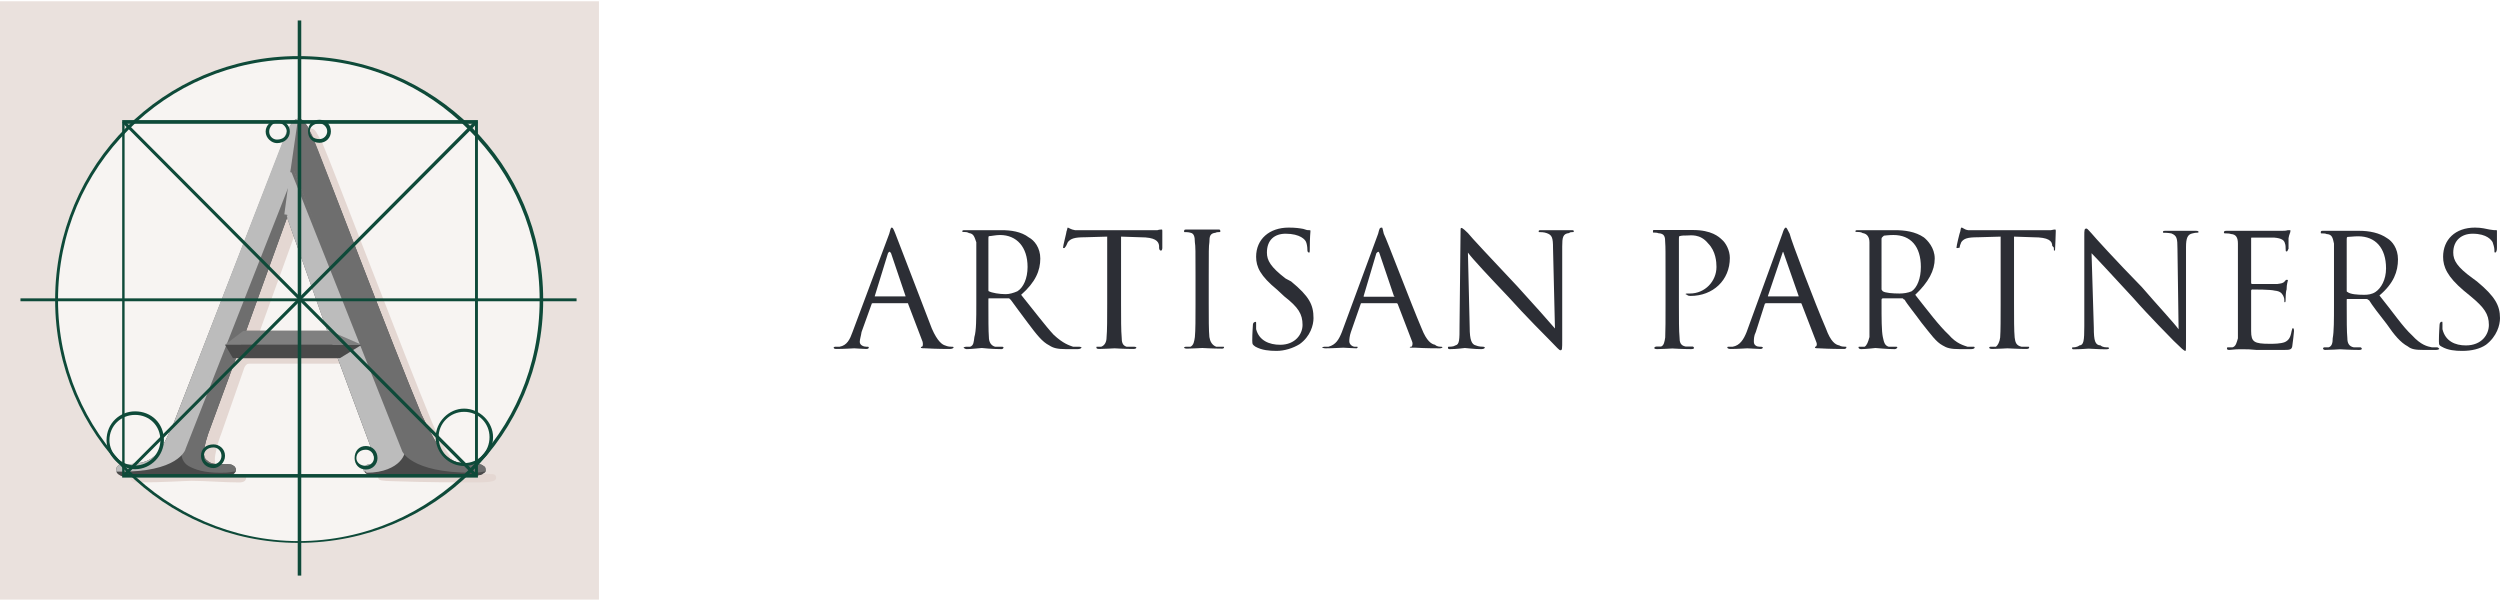 <svg version="1.2" xmlns="http://www.w3.org/2000/svg" viewBox="0 0 1551 372" width="1551" height="372"><style>.a{fill:#eae1dd}.b{fill:#f7f4f2}.c{fill:#e4d7d2}.d{fill:#4a4a4a}.e{fill:#6e6e6e}.f{fill:#bcbcbc}.g{fill:#808080}.h{fill:#0e4a39}.i{fill:#2c2e35}</style><path class="a" d="m0 0.8v371.2h371.6v-371.2zm185.1 335.2c-83 0-150.6-67.1-150.6-149.9 0-83 67.6-149.8 150.6-149.8 83.2 0 150.5 66.8 150.5 149.8 0 82.8-67.3 149.9-150.5 149.9z"/><path fill-rule="evenodd" class="b" d="m185 336c-83.2 0-150.5-67-150.5-149.9 0-82.8 67.3-149.8 150.5-149.8 83.3 0 150.6 67 150.6 149.8 0 82.9-67.3 149.9-150.6 149.9z"/><path class="c" d="m155.1 225.6c-2 0-2.4 0.6-3.4 2.2l-14.3 40.9c-2.6 6.6-4.1 13.4-4.1 16.3 0 5.4 2.2 9.1 10.9 9.1h4.4c3.1 0 4.1 0.7 4.1 2.2 0 2.2-1.8 3-4.4 3-9.1 0-21.4-1-29.3-1-3.4 0-18.1 1-33 1-3.4 0-4.9-0.8-4.9-3 0-1.5 0.7-2.2 2.9-2.2 2.4 0 6.4-0.4 8.7-0.4 12.8-1.9 18.1-11.3 24.1-25l68.3-177.7c3.7-7.4 4.8-11.2 8.2-11.2 2.3 0 3.3 3 6.7 9 6.8 15.7 50.4 130.7 68.1 173.4 10.8 25.2 18.3 29.2 24.3 31.1 4.1 0.4 8.7 0.8 11.6 0.8 1.9 0 3.8 0 3.8 2.2 0 2.2-2.2 3-13.1 3-9.5 0-29.7 0-51.8-0.8-5-0.2-8.3-0.2-8.3-2.2 0-1.5 1.1-2.2 3.7-2.6 2.2-0.4 4.2-2.6 2.6-6.3l-22.1-59.6c-0.3-1.6-1.1-2.2-2.6-2.2zm56.3-13.9c0.8 0 0.8-0.8 0.8-1.9l-24.8-69.6c0-1.2-0.4-2.3-0.8-2.3-1.5 0-1.8 1.1-1.8 2.3l-25.2 69.6c-0.7 1.1 0 1.9 0.7 1.9z"/><path class="d" d="m146.8 221c-0.8 0-2 0.8-2.3 2.3l-14.2 40.1c-3.4 7.5-4.6 14.2-4.6 17.2 0 5.2 2.6 8.6 11.3 8.6h3.4c3.8 0 4.1 0.4 4.1 2.2 0 2.3-1.9 2.7-4.5 2.7-9.1 0-20.6-0.4-29.2-0.4-2.7 0-18.1 0.4-32 0.4-4.1 0-5.9-0.4-5.9-2.7 0-1.8 1.4-2.2 3.7-2.2 2.6 0 6.8 0 8.2-0.4 12.9-1.8 18.4-11.2 23.7-25.4l69.4-176.8c2.6-8.3 4.6-11.7 7.2-11.7 2.6 0 4.4 2.6 6.7 9.5 6.8 15.3 51.1 130.7 69.1 173.4 9.8 25 18 29.2 23.3 30.2 4.4 1.2 8.6 1.2 12.3 1.2 2.2 0 3 0.4 3 2.2 0 2.3-2.2 2.7-12 2.7-10.5 0-30.4 0-51.8-0.4-5.7 0-8.7 0-8.7-2.3 0-1.8 0.8-2.2 4.2-2.2 1.1-0.4 3.4-3.4 2.3-6.8l-22.2-59.5c-0.4-1.1-1.4-1.9-2.6-1.9zm56.3-14.6c1.1 0 1.5-0.4 1.1-1.5l-24.8-69.3c0-1.1-0.8-2.6-1-2.6-0.8 0-1.2 1.5-2 2.6l-25.2 69.3c0 1.1 0 1.5 1.2 1.5z"/><path class="d" d="m146.8 221v-1.5c-0.4 0-2 0.4-2.3 1.2-0.3 0.3-0.7 1.1-0.7 2.2l0.7 0.4-0.7-0.4-15.1 39.7 1.6 0.8-1.6-0.8c-2.6 7.5-4.4 14.3-4.4 18 0 3 0.4 5.2 2.6 7.4 1.8 1.6 5.6 2.4 10.1 2.4h3.4c1.8 0 2.2 0.7 3.4 0.7 0 0 0 0 0 0.3 0 1.2 0 1.2-1.2 1.2-0.4 0.7-0.8 0.7-2.6 0.7-8.7 0-20.3-0.7-29.2-0.7-2.7 0-18.1 0.7-32 0.7-1.9 0-3 0-3.7-0.7-0.4 0-0.4 0-0.4-1.2v-0.3c0 0 0.4-0.7 1.9-0.7 2.6 0 6.8 0 9-0.8 6-0.4 11.3-3 15.3-8.2 3-4.5 5.7-10.1 9.1-17.3l68.7-177.5h-0.8 0.8c1.4-3.8 3.4-6.8 4.2-8.3 1.4-1.5 1.8-1.5 2.2-1.5 1.4 0 1.8 0 2.2 0.7 1.5 1.9 2.2 4.2 3.8 6.9 6.7 15.7 50.2 130.7 68.3 173.8 5.6 12.7 10.1 19.8 14.6 24.2 3.4 4.6 7.6 6.4 10.2 6.8 4.4 1.2 8.6 1.2 12.3 1.2 0.8 0 1.2 0.7 2.2 0.7 0 0 0 0 0 0.3v0.4c0 0.8-1.4 0.8-3.2 1.5-2.4 0-4.6 0-8 0-10.5 0-30.5 0-51.8-0.7v1.1-1.1c-3.4 0-4.5 0-6.3-0.8h-1.6v-0.4l1.2-0.3c0 0 0.7-0.7 2.2-0.7 2.3-0.8 3.4-3 3.4-5.6 0-0.4 0-2-0.4-2.4h-0.7 0.7l-22.1-60.2c0-0.4-0.4-1.2-1.2-1.5-1-0.8-1.4-1.2-2.2-1.2h-61.9v2.7h62.7l0.4 1.1 1.4-0.4-1.4 0.4 22.1 59.5 0.3 2c0 1.8-0.7 2.6-2.3 3.2l1.2 1.2v-1.2c-1.8 0-3.4 0-4.2 0.8-0.2 0.4-1.4 1.6-1.4 2.6 0 1.2 1.2 1.9 1.4 2.3 0.4 0.4 2 1.1 3 1.1 1.6 0 3.5 0 4.6 0h1.1c21.3 0.8 41.3 0.8 51.8 0.8 4.9 0 8 0 9.8-0.8 1.4 0 2.2-0.7 2.6-1.1q1.7-0.6 1.2-2.3c0.3-1-1.2-2.2-1.6-2.6-0.8-0.8-2.2-0.8-3-0.8-3.7 0-7.9 0-11.3-1l-1 1 1-1c-3.4-0.4-6-2-10.1-5.6-3.4-4.5-7.8-12.1-13.5-24-18.1-43.1-61.6-158.1-68.3-173.4-1.5-3.4-2.2-5.7-3.8-7.2-0.7-1.9-2.6-3.1-4.4-3.1-2 0-3 1.2-4.6 3.5-0.7 1.8-2.6 4.5-4.1 9l-68.7 176.4c-3.4 7.5-6 13.1-9 17.6-3.8 4.2-7.9 6.8-13.9 7.2-2.2 0.6-5.6 0.6-8.2 0.6-1.5 0-2.3 0-3.1 0.8q-1.4 0.8-1.4 2.6c0 1.9 0.8 2.7 2.2 3.4 0.8 0.8 2.3 0.8 4.5 0.8 13.9 0 29.3-0.8 32-0.8 8.6 0 20.2 0.8 29.2 0.8 1.8 0 2.6 0 4.2-0.8 0.6-0.7 2.2-1.5 2.2-3.4 0-0.3-0.4-2.2-1.9-2.6-0.7-0.8-2.3-0.8-4.1-0.8h-3.4c-4.5 0-6.7-0.6-8.3-2.2-1.8-1-2.2-3-2.2-5.2 0-3 1.8-9.7 4.5-16.5l15-40.8c0-0.4 0.4-1.1 0.4-1.1h0.4zm56.2-14.3v1.9c0.4 0 1.6-1.1 1.9-1.1l0.8-2.3-0.4-0.4-24.8-69.6-0.7 0.3 1.1-0.3-0.4-1.9-0.7-0.8-1.5-0.7c-0.8 0-1.9 1.1-2.3 1.5l-0.4 1.9 0.8 0.3-0.8-0.3-25.1 69.2v0.8l0.4 1.9 1.8 1.5h50.3v-3.4h-50.3v1.1-1.1 1.1-1.1l-1.4-0.4 1.4 0.4 25.2-69.7 0.4-0.7v-0.8h-0.4 0.4-0.4l0.4 1.5 24.7 69.7 1.6-0.4-1.6 0.4 0.4 1.1v-1.1h-0.4l0.4 1.1v-1.1h-0.4z"/><path class="e" d="m114.4 278c0 0-6.7 16.1 30.1 13.4 0-1.8-0.3-2.2-4.1-2.2h-3.4c-8.7 0-11.3-3.4-11.3-8.6 0-3 1.2-9.7 4.6-17.2l14.2-40.1 6.8-18.4 25.1-69.3c1.1-1.1 1.5-2.6 1.9-2.6h-0.4l4.2-27.7z"/><path class="e" d="m113.4 277.6c-0.4 0.4-0.8 1.5-0.8 3.8 0 2.2 0.8 5.6 4.5 7.8 4.2 2.2 9.4 4.1 19.9 4.1 2.2 0 4.8 0 7.8-0.7h1.6v-1.2c0-0.3-0.4-2.2-1.9-2.6-0.7-0.8-2.3-0.8-4.1-0.8h-3.4c-4.5 0-6.7-0.6-8.3-2.2-1.8-1-2.2-3-2.2-5.2 0-3 1.8-9.7 4.5-16.5l15-40.8 6.7-18 25.2-69.7 0.4-1.1v-3h-0.4v1.5l0.8 0.3 4.2-27.3-2.4-0.7-67.5 172.3 2.6 0.7 63.1-162.9-2.3 19.1 1.9-0.8v-2.2c-0.8 0-1.9 1.5-2.3 1.8l-0.4 1.9 0.8 0.4-0.8-0.4-25.1 69-6.7 18.7-15.1 39.7 1.6 0.8-1.6-0.8c-2.6 7.5-4.4 14.3-4.4 18 0 3 0.4 5.2 2.6 7.4 1.8 1.6 5.6 2.4 10.1 2.4h3.4c1.8 0 2.2 0.7 3.4 0.7 0 0 0 0 0 0.3h0.7v-1c-2.7 0.7-5.3 0.7-7.5 0.7-10.1 0-15.4-1.9-18-4.1-3.4-2-3.8-4.2-3.8-5.6 0-1.2 0-1.6 0-2.3v-0.8z"/><path class="f" d="m177.9 133l3-27.7 69.1 173v-0.3c0 0 0.4 13.8-23 13.4 0-1.8 0.8-2.2 4.2-2.2 1.1-0.4 3-3.4 2.3-6.8l-22.2-59.5-6.7-18-24.8-69.3c0-1.1-1.1-2.6-1.5-2.6"/><path class="f" d="m178.7 133.3l3.4-22.7 67.5 170.8 1.9-3.1-1.5-0.3h-0.8v0.3c0 0.8 0 3.8-3.3 6.5-2.6 2.6-7.6 5.6-18.5 5.6h-0.4v1h0.8v-0.3c1.2 0 1.6-0.7 3.4-0.7 2.3-0.8 3.4-3 3.4-5.6 0-0.4 0-2-0.4-2.4h-0.7 0.7l-22.1-60.2-6.8-17.3-24.8-69.7-0.7 0.4 0.7-0.4-0.4-1.9-0.3-1-1.5-0.8v2.2h-0.4 0.4-0.4l0.4 1.9 24.7 69.7 6.9 18 22.1 59.5 0.3 2c0 1.8-0.7 2.6-2.3 3.2l1.2 1.2-1.2-1.2c-0.6 0-2.2 0-3 0.8-1.4 0.4-1.4 1.6-1.4 2.6v1.2h1.4l0.4 0.7c10.9 0 17.3-3.7 20.3-6.7 3.8-3.8 3.8-7.5 3.8-8.3v-4.8l-1.5 2.2-67.5-170.4h-2.4l-3.7 27.7z"/><path class="f" d="m180.9 105.3l-66.5 172.7c0 0-4.4 13.4-41.5 13.4 0-1.8 1.4-2.2 3.7-2.2 2.2 0 6 0 8.2-0.4 12.9-1.8 18.4-11.2 23.7-25.4l69-176.8c3-8.3 5-11.7 7.6-11.7l0.4 0.4z"/><path class="f" d="m180.9 105.3h-0.8l-67.1 172.3v0.4c-0.4 0.3-5.3 12.4-40.1 12.4v1h1.4l0.4-0.3c0 0 0.4-0.7 1.9-0.7 2.6 0 6 0 9-0.8 6-0.4 11.3-3 14.3-8.2 4-4.5 6.7-10.1 10.1-17.3l68.3-177.5h-0.8 0.8c1.8-3.8 2.6-6.8 4.2-8.3 0.6-1.5 1.8-1.5 2.6-1.5v-1.9l-0.4 1.2 0.4 0.7 0.4-1.5-1.2-0.4-4.2 30.4h0.8-0.8 0.8l2 0.7 4-31.1-1.4-0.4v-0.8h-0.4c-2 0-3 1.2-4.6 3.5-1.8 1.8-2.6 4.4-4.5 9l-68.3 176.4c-3.4 7.5-6 13.1-9 17.6-3.8 4.2-7.9 6.8-13.9 7.2-2.2 0.6-6 0.6-8.2 0.6-1.5 0-2.3 0-3.1 0.8q-1.4 0.8-1.4 2.6v1.2h0.8c37.5 0.7 42.3-13.5 42.3-14.3l-0.8-0.3 0.8 0.3 67.7-172.3z"/><path class="e" d="m299.5 291.4c-44.7 1.9-49.5-13.1-49.5-13.1l-67.9-173-1.2 1.5 4.6-31.5-0.4-0.4c2.6 0 4.4 2.6 7.1 9.5 6.4 15.3 50.7 130.7 68.7 173.4 9.8 25 18 29.2 24.3 30.2 3.4 1.2 7.6 1.2 11.3 1.2 2.2 0 3 0.4 3 2.2z"/><path class="e" d="m299.5 291.4v-1q-3.4 0-6.7 0c-18.8 0-29.3-3-35.8-6-2.6-2-3.2-3.8-4.8-4.6l-0.7-1.5v-0.3l-70.6-176.1-0.8 4.5 0.8 0.4h1.6l4.4-31.9-1.4-0.4-0.4 0.4v1.9c1.4 0 1.8 0 2.6 0.7 1.1 1.9 1.8 4.2 3.7 6.9 6.4 15.7 49.9 130.7 68 173.8 5.6 12.7 10.1 19.8 14.6 24.2 3.4 4.6 7.6 6.4 10.2 6.8 4.4 1.2 8.6 1.2 12.3 1.2 0.8 0 1.2 0.7 2.2 0.7 0 0 0 0 0 0.3h0.8v-1 1h1.9c0-1-0.3-2.2-1.9-2.6-0.8-0.8-2.2-0.8-3-0.8-3.7 0-7.9 0-11.3-1v1-1c-3.4-0.4-6-2-10.1-5.6-3.4-4.5-7.8-12.1-13.5-24-18.1-43.1-61.6-158.1-67.9-173.4h-0.4 0.4c-1.9-3.4-2.6-5.7-4.2-7.2-0.7-1.9-2.6-3.1-4.4-3.1l-0.4 2.4 0.4 0.7 0.4-1.5-0.8-0.4-4.6 31.9 2.4 0.7 0.4-1.5-0.8-0.7-1.6 0.7 68.7 173.1 0.8-0.8-0.8 0.8c0 0.7 5.2 14.2 43.6 14.2 2.3 0 4.5 0 7.1-0.7h1.5v-1.2z"/><path class="g" d="m204.6 205.3l19.8 8.6h-84.8l11.3-8.6z"/><path class="d" d="m210.9 222.2l13.5-8.3h-84.8l4.9 8.3z"/><path class="h" d="m185.1 336v-0.3c-40.9 0-78.5-17.3-105.5-44.3-27-26.9-43.6-64-43.6-105.3 0-41.5 16.6-78.6 43.6-105.5 27-27.4 64.6-43.9 105.5-43.9 41.7 0 78.8 16.5 105.8 43.9 27.4 26.9 43.9 64 43.9 105.5 0 41.3-16.5 78.4-43.9 105.3-27 27-64.1 44.3-105.8 44.3v1.1c84.4 0 151.9-67.5 151.9-150.7 0-83.8-67.5-151.3-151.9-151.3-83.4 0-150.9 67.5-150.9 151.3 0 83.2 67.5 150.7 150.9 150.7z"/><path class="h" d="m295.1 75.3h-0.4v218.8h-217.4v-217.3h217.8v-1.5h-0.4 0.4v-0.8h-219.3v221.8h220.7v-221.8h-1.4z"/><path fill-rule="evenodd" class="h" d="m83.8 288.8c8.9 0 15.7-7.4 15.7-15.7 0-9-6.8-15.7-15.7-15.7-8.7 0-15.9 6.7-15.9 15.7 0 8.3 7.2 15.7 15.9 15.7v2.3c-9.5 0-17.7-8.7-17.7-18 0-10.5 8.2-17.9 17.7-17.9 10.1 0 17.9 7.4 17.9 17.9 0 9.3-7.8 18-17.9 18zm204.1-1.5c9 0 15.8-7.2 15.8-16.1 0-8.6-6.8-15.7-15.8-15.7-8.7 0-15.8 7.1-15.8 15.7 0 8.9 7.1 16.1 15.8 16.1v1.8c-9.4 0-17.6-7.8-17.6-17.9 0-9.4 8.2-17.7 17.6-17.7 9.8 0 18 8.3 18 17.7 0 10.1-8.2 17.9-18 17.9z"/><path fill-rule="evenodd" class="h" d="m132.5 288c2.6 0 4.9-2.2 4.9-5.2 0-3-2.3-5.2-4.9-5.2-3.8 0-6 2.2-6 5.2 0 3 2.2 5.2 6 5.2v2.4c-4.6 0-7.8-3.4-7.8-7.6 0-4.5 3.2-7.1 7.8-7.1 3.4 0 7.1 2.6 7.1 7.1 0 4.2-3.7 7.6-7.1 7.6zm94.5 1c2.7 0 5-2.2 5-4.8 0-3-2.3-5.2-5-5.2-3.6 0-5.9 2.2-5.9 5.2 0 2.6 2.3 4.8 5.9 4.8v2.3c-4.4 0-7-3.3-7-7.1 0-4.2 2.6-7.5 7-7.5 4.2 0 7.2 3.3 7.2 7.5 0 3.8-3 7.1-7.2 7.1zm-28.8-202.7c2.6 0 4.8-2.2 4.8-4.8 0-2.6-2.2-4.9-4.8-4.9-3.8 0-6 2.3-6 4.9 0 2.6 2.2 4.8 6 4.8v2.3c-4.5 0-7.1-3.1-7.1-7.1 0-4.2 2.6-7.2 7.1-7.2 4.1 0 7.1 3 7.1 7.2 0 4-3 7.1-7.1 7.1z"/><path class="h" d="m171.8 88v0.8c4.6 0 8-3 8-7.2 0-4.1-3.4-7.1-8-7.1-3.2 0-7 3-7 7.1 0 4.2 3.8 7.2 7 7.2v-2.2c-2.6 0-4.8-2.2-4.8-5 0-2.6 2.2-5.5 4.8-5.5 3.8 0 6.1 2.9 6.1 5.5 0 2.8-2.3 5-6.1 5z"/><path class="h" d="m77.3 295.9l219.2-219.8-1.8-1.2-218.9 219.9"/><path fill-rule="evenodd" class="h" d="m357.7 185.1v1.8h-345v-1.8z"/><path fill-rule="evenodd" class="h" d="m186.9 12.7v344.4h-2.2v-344.4z"/><path class="h" d="m75.8 76.1l218.9 219.8 1.8-1.1-219.2-219.9"/><path fill-rule="evenodd" class="i" d="m551.7 145c0.8-2.6 0.8-3.8 1.6-3.8 0.6 0 1 0.8 2.2 3.8 1.5 3.7 16.9 44.1 22.6 58.8 3.6 8.3 6.7 10.1 8.2 10.5 1.9 0.8 3 0.8 4.1 0.8 0.4 0 1.2 0 1.2 0.4 0 0.6-1.2 1-2.3 1-1.1 0-8.2 0-15-0.4-1.9 0-3 0-3-0.6 0-0.4 0.7-0.4 0.7-0.4 0.4 0 0.8-1.2 0.4-3l-9-23.6c0-0.4 0-0.4-0.4-0.4h-21c-0.8 0-1.2 0-1.2 0.4l-6.3 17.5c-0.3 2.3-1.1 4.5-1.1 6.1 0 2.2 2.6 3 4 3h0.8c0.8 0 0.8 0.4 0.8 0.4 0 0.6-0.4 1-1.6 1-2.2 0-6.3-0.4-7.4-0.4-1.1 0-6.1 0.4-11.3 0.4-1.1 0-1.5-0.4-1.5-1 0 0 0.4-0.4 1.1-0.4q0.8 0 2.6 0c4.6-0.8 6.4-4.6 8-9.1zm10.1 38.9c0 0 0 0 0-0.2l-9-26.6c-0.8-1.2-1.1-1.2-1.9 0l-8.2 26.6c0 0.2 0 0.2 0 0.2zm43.9-33.6c-1.2-3.4-1.6-5.3-4.5-5.7-1.2-0.7-2.3-0.7-3.8-0.7 0 0-0.4 0-0.4-0.3 0-0.8 0.4-0.8 1.9-0.8 3.4 0 9.8 0 10.2 0 1.4 0 8.6 0 12.3 0 5.6 0 12.1 0.8 16.9 4.5 3.4 1.8 7.1 6.4 7.1 13.1 0 7.4-2.9 14.6-11.9 22.5 8.2 10.1 14.9 19.1 20.2 24.8 6 5.6 9.8 6.6 12 7.4 2.2 0 3.4 0 3.8 0 0.7 0 1.5 0.4 1.5 0.4 0 0.4-0.8 1.1-2.3 1.1h-7.4c-5.3 0-7.9-0.7-10.3-2.3-4.4-2.2-7.8-6.6-13.5-14.2-4-5.3-8.6-11.6-10.5-14.2-0.3 0-0.7-0.8-1-0.8h-12.5c-0.3 0-0.3 0-0.3 0.8v2.6c0 8.9 0 16.8 0.3 20.6 0 3 1.2 5.2 3.8 6 1.9 0 4.1 0 4.5 0 0.4 0 0.8 0.4 0.8 0.4 0 0.4-0.4 1.1-1.2 1.1-6 0-12.3-0.7-12.3-0.7-0.4 0-6.8 0.7-9.4 0.7-0.8 0-1.9-0.7-1.9-1.1 0 0 1.1-0.4 1.5-0.4 0.4 0 1.9 0 2.6 0 2.2-0.8 2.2-3 2.6-6 1.2-3.8 1.2-11.7 1.2-20.6 0-15 0-35.6 0-38.2zm7.5 29.2c0 0.8 0 1.2 0.3 1.2 1.9 1 6.5 1.8 10.5 1.8 2.3 0 4.9-0.8 7.2-1.8 3.7-2.3 6.3-7.9 6.3-15.1 0-12.3-6.7-19.8-17.1-19.8-2.7 0-5.3 0.7-6.9 0.7-0.3 0.4-0.3 0.8-0.3 1.6z"/><path fill-rule="evenodd" class="i" d="m695.5 188.5c0 8.9 0 16.8 0.4 20.9 0 2.7 0.4 4.9 3 5.7 1.9 0 4.1 0 4.5 0 1.2 0 1.6 0.4 1.6 0.4 0 0.6-0.4 1-2 1-5.3 0-11.5-0.4-11.5-0.4-0.4 0-6.9 0.4-9.5 0.4-1.6 0-1.8-0.4-1.8-1 0 0 0-0.4 0.2-0.4q2.4 0 2.8 0c2.2-0.8 3.3-3 3.3-5.7 0.4-4.1 0.4-12 0.4-20.9v-41.7l-13.9 0.4c-6.3 0-8.7 0.8-10.5 3-0.8 1.5-0.8 2.3-1.9 3.4 0 0.3-0.3 0.3-0.7 0.3 0 0-0.4 0-0.4-0.3 0-1.1 2.2-9.4 2.2-10.2 0.4-0.6 0.4-2.2 0.8-2.2 0.4 0 1.8 1.2 4.4 1.6 2.7 0 43.3 0 44.3 0q4.6 0 6.9 0c1-0.4 2.6-0.4 2.6-0.4 0.4 0 0.4 0.4 0.4 1 0 3 0 9.9 0 10.5 0 0.8-0.4 1.6-0.8 1.6 0 0-1.2 0-1.2-1.9v-1.1c-0.3-3-2.6-5.3-11.5-5.3l-12.1-0.4zm54.4 0c0 9.1 0 16.5 0.4 20.6 0.4 2.6 1.6 5 4.2 6 1.4 0 3.7 0 4.5 0 0.4 0 0.4 0.4 0.4 0.4 0 0.4-0.4 0.8-1.2 0.8-5.7 0-12-0.4-12.3-0.4-0.4 0-6.9 0.4-9.5 0.4-1.4 0-1.8-0.4-1.8-0.8 0 0 0.4-0.4 1.4-0.4q0.8 0 2.6 0c2-1 2.3-3.4 2.7-6 0.4-4.1 0.4-11.5 0.4-20.6v-17.5c0-15.5 0-18.1-0.4-20.7 0-3.7-0.7-5.5-2.7-5.9-1.4-0.4-2.6-0.4-3.6-0.4-0.4 0-0.4 0-0.4-0.4 0-1.2 0.4-1.2 1.8-1.2 2.6 0 9.1 0 9.5 0 0.3 0 6.6 0 10 0 0.8 0 1.2 0 1.2 1.2 0 0.4-0.4 0.4-0.8 0.4-0.4 0-1.5 0-2.2 0.4-3.4 0.4-3.8 2.2-3.8 5.9-0.4 2.6-0.4 5.2-0.4 20.7zm29 26.6c-1.6-1.2-2-1.2-2-3.8 0-4.9 0.4-8.9 0.4-9.7 0-1.6 1.2-1.9 1.6-1.9 0.4 0 0.4 0 0.4 0.7 0 1.2 0 2.2 0 3.8 1.8 7.1 8.2 9.7 14.9 9.7 9.5 0 13.9-6.7 13.9-12.3 0-6.8-2.6-10.9-11.3-17.7l-4.4-4.1c-10.5-8.6-13.1-14.2-13.1-20.5 0-10.9 8.2-18.1 20.2-18.1 4.2 0 6.8 0.4 9 0.8 2.2 0.8 2.6 0.8 3.8 0.8 0.7 0 0.7 0 0.7 0.8 0 0.2-0.4 3.6-0.4 10.4 0 1.1 0 2.7-0.3 2.7-1.2 0-1.2-1.2-1.2-2 0-1.5-0.4-3.7-0.8-4.5-0.4-1.4-3.6-5.2-12.7-5.2-6.8 0-11.6 3.8-11.6 11.7 0 4.8 2.2 8.9 11.6 16.1l3.4 1.8c11.3 9.3 13.9 14.5 13.9 22.8 0 4.2-1.9 11.3-8.6 16.1-4.2 2.6-9.5 4.2-14.3 4.2-4.5 0-9.1-0.4-13.1-2.6zm76.1-70.1c0.8-3 0.8-3.8 2.3-3.8 0.4 0 0.4 0.4 1.2 3.8 1.8 3.4 17.1 43.9 23.5 58.8 3.1 7.9 6.1 9.7 8.3 10.1 1.2 1.2 3 1.2 3.4 1.2 0.4 0 1.2 0 1.2 0.4 0 0.2-0.8 0.6-1.6 0.6-1.8 0-9 0-15.3-0.4-2.4 0-3.4 0-3.4-0.2 0-0.4 0.8-0.4 1-0.4 0.4 0 1.2-1.6 0.4-3.4l-8.9-23.2c-0.4-0.4-0.4-0.4-0.8-0.4h-21.4c-0.3 0-0.7 0-0.7 0.4l-6.1 17.5c-0.8 2.3-1 4.5-1 5.7 0 2.2 2.2 3.4 3.3 3.4h1.5c0.4 0 0.4 0.4 0.4 0.4 0 0.2-0.4 0.6-0.8 0.6-2.2 0-6.8-0.4-8.2-0.4-0.8 0-6.4 0.4-10.9 0.4-1.2 0-2.2-0.4-2.2-0.6 0 0 1-0.4 1.4-0.4 0.4 0 2.2 0 2.6 0 4.6-1.2 6.5-4.6 8.3-9.1zm9.8 39.1c0.7 0 0.7 0 0-0.4l-9-26.6c-0.4-1.2-0.8-1.2-1.9 0l-7.9 26.6c0 0.4 0 0.4 0.3 0.4zm47 19c0 7.8 1.2 10.6 3.8 11.2 1.8 0.8 4 0.8 4.4 0.8 0.8 0 1.2 0.4 1.2 0.4 0 0.4-0.4 1.1-2.2 1.1-5 0-9.1-0.7-10.2-0.7-0.4 0-4.9 0.7-9 0.7-1.1 0-1.5 0-1.5-1.1 0 0 0-0.4 0.4-0.4 1.1 0 3 0 4.2-0.8 2.6-0.6 2.6-3.4 2.6-12.3l0.6-55.8c0-3.8 0-4.8 0.4-4.8 1.2 0 3 2.2 4.2 3.2 1.1 1.6 15.8 17.3 30.7 33.1 9.8 10.8 20.3 22.5 23.3 26.1l-1.2-49.7c0-6.8-0.6-8.3-4-9.5-1.6-0.6-3.8-0.6-4.5-0.6-0.4 0-0.4 0-0.4-0.4 0-0.8 0.4-0.8 1.5-0.8 4.4 0 9 0 10.1 0 1.1 0 5 0 8.6 0 1.2 0 1.6 0 1.6 0.8 0 0.4-0.4 0.4-0.8 0.4-0.8 0-1.4 0-2.2 0.6-3.8 0.4-4.2 2.7-4.2 8.3v57.8c0 5.9 0 6.6-1.1 6.6-0.8 0-1.9-1.4-6.8-6.4-1-1-15.3-15.3-25.4-26.6-11.3-11.9-22.6-23.9-25.2-27.6zm121.5-31.8c0-15.5 0-18.1-0.2-20.7 0-3.7-0.4-5.7-4.2-5.9-0.8-0.4-2.3-0.4-3-0.4-0.4 0-0.4 0-0.4-0.4 0-1.2 0-1.2 0.8-1.2 4.4 0 10.4 0 11.2 0 2.3 0 8.3 0 12.7 0 11.7 0 16.2 4.2 18.1 6 2.3 1.9 4.9 6.5 4.9 11.3 0 13.9-10.5 23.6-24.4 23.6-0.4 0-1.8 0-2.2-0.8-0.4 0-0.8 0-0.8-0.4 0-0.3 0.4-0.3 2.6-0.3 9.4 0 16.5-7.6 16.5-16.5 0-3-0.4-9.8-5.2-14.6-4.9-6.1-10.9-4.9-13.1-4.9-2 0-3 0-4.6 0.4-0.4 0-0.4 0.8-0.4 1.8v40.5c0 9.1 0 16.5 0.4 20.6 0 2.6 0.4 5 3.8 5.6 1.2 0 3.4 0 4.4 0 0.4 0 0.8 0.8 0.8 0.8 0 0.4-0.4 0.8-1.8 0.8-5.2 0-11.7-0.4-11.7-0.4-0.4 0-6.8 0.4-9.4 0.4-1.5 0-1.8-0.4-1.8-0.8 0 0 0.3-0.8 1.4-0.8q0.4 0 2.8 0c1.8-0.6 2.2-3 2.6-5.6 0.2-4.1 0.2-11.5 0.2-20.6z"/><path fill-rule="evenodd" class="i" d="m1105.8 145c0.8-2.6 1.4-3.8 2.2-3.8 0.4 0 0.8 0.8 2.3 3.8 0.7 3.7 16.1 44.1 22.5 58.8 3 8.3 6 10.1 8.3 10.5 1.1 0.8 3 0.8 3.8 0.8 0.6 0 0.6 0 0.6 0.4 0 0.6-0.6 1-1.4 1-1.9 0-8.7 0-15.5-0.4-1.8 0-2.6 0-2.6-0.6 0-0.4 0-0.4 0.4-0.4 0.4 0 1.2-1.2 0.4-3l-9.1-23.6c-0.2-0.4-0.2-0.4-0.6-0.4h-21.1c-0.7 0-0.7 0-1.1 0.4l-5.6 17.5c-1.2 2.3-1.2 4.5-1.2 6.1 0 2.2 2 3 3.4 3h1.2c0.3 0 1 0.4 1 0.4 0 0.6-0.7 1-1.4 1-2.2 0-6.8-0.4-8.3-0.4-0.4 0-6 0.4-10.4 0.4-1.2 0-2-0.4-2-1 0 0 0-0.4 0.8-0.4 0.4 0 2.2 0 2.6 0 4.5-0.8 6.8-4.6 8.6-9.1zm9.7 38.9c0.4 0 0.4 0 0.4-0.2l-9.3-26.6c-0.4-1.2-0.4-1.2-0.8 0l-9 26.6c0 0.2 0 0.2 0.4 0.2zm44.3-13.1c0-14.9 0-17.9 0-20.5 0-3.4-1.6-5.3-4.2-5.7-1-0.7-2.6-0.7-3.3-0.7-0.8 0-1.2 0-1.2-0.3 0-0.8 0.4-0.8 1.9-0.8 4.6 0 10.5 0 11.3 0 0.7 0 8.2 0 11.2 0 6.1 0 12.7 0.8 18.1 4.5 2.2 1.8 6.7 6.4 6.7 13.1 0 7.4-3.8 14.6-12.1 22.5 8 10.1 14.7 19.1 20.8 24.8 4.8 5.6 9.4 6.6 11.6 7.4q2.6 0 4.1 0l0.4 0.4c0 0.4-0.4 1.1-2.2 1.1h-6.9c-5.9 0-8.2-0.7-10.8-2.3-4.1-2.2-7.1-6.6-13.2-14.2-3.8-5.3-9-11.6-10.4-14.2-0.8 0-0.8-0.8-1.2-0.8h-12.3c0 0-0.8 0-0.8 0.8v2.6c0 8.9 0 16.8 0.8 20.6 0.7 3 1 5.2 3.6 6 1.6 0 3.8 0 4.6 0 0.8 0 0.8 0.4 0.8 0.4 0 0.4-0.8 1.1-1.6 1.1-5.2 0-11.2-0.7-12-0.7 0 0-5.9 0.7-8.9 0.7-1.2 0-1.6-0.7-1.6-1.1 0 0 0-0.4 0.4-0.4q1.7 0 3.4 0c1.4-0.8 2.2-3 3-6 0-3.8 0-29.2 0-38.3zm7.5 8.7c0 0.4 0.8 1.2 0.8 1.2 1.4 1 6 1.4 10.4 1.4 2.3 0 5.3-0.4 7.5-1.4 3.4-2.3 5.7-7.9 5.7-15.1 0-12.7-6.3-19.8-17-19.8-3 0-5.6 0.4-5.9 0.4-0.7 0.7-1.5 1.1-1.5 1.9z"/><path fill-rule="evenodd" class="i" d="m1249.5 188.5c0 8.9 0 16.8 0.4 20.9 0.4 2.7 0.7 4.9 4.2 5.7 0.7 0 3 0 4.4 0 0.4 0 0.4 0.4 0.4 0.4 0 0.6-0.4 1-1.8 1-4.9 0-11.3-0.4-11.7-0.4-0.4 0-6.8 0.4-9.4 0.4-1.5 0-1.9-0.4-1.9-1 0 0 0.4-0.4 0.8-0.4 1.1 0 1.8 0 3.4 0 1.1-0.8 2.3-3 2.6-5.7 0.3-4.1 0.3-12 0.3-20.9v-41.7l-14.1 0.4c-6.5 0-8.7 0.8-10.3 3-0.6 1.5-1 2.3-1 3.4-1.2 0.3-1.2 0.3-1.6 0.3-0.4 0-0.4 0-0.4-0.3 0-1.1 2-9.4 2.4-10.2 0-0.6 0.4-2.2 0.6-2.2 1.2 0 1.6 1.2 4.2 1.6 2.6 0 43.1 0 44.7 0q4.1 0 6.7 0c1.8-0.4 2.2-0.4 2.6-0.4 0.4 0 0.4 0.4 0.4 1 0 3-0.4 9.9-0.4 10.5 0 0.8 0 1.6-0.4 1.6-0.4 0-0.4 0-0.4-1.9l-1-1.1c0-3-2.2-5.3-11.7-5.3l-12-0.4zm49.5 14.7c0 8.3 0.8 10.9 4.2 11.1 1.2 1.2 3.4 1.2 4.5 1.2 0.4 0 0.8 0.4 0.8 0.4 0 0.4-0.4 0.8-1.9 0.8-5.2 0-9.4-0.4-10.9-0.4-0.4 0-4.9 0.4-9 0.4-0.8 0-1.2 0-1.2-0.8 0 0 0-0.4 0.4-0.4 0.8 0 2.6 0 4.2-1.2 2.6-0.2 3-2.8 3-11.9v-55.8c0-4.2 0-4.8 1.5-4.8 0.4 0 2.2 2.2 3 3 1.4 1.8 15.7 17.5 31.2 33.3 9.3 10.8 20.2 22.5 22.8 26.2l-0.7-49.8c0-6.8-0.4-8.3-3.8-9.7-2.2-0.4-4.4-0.4-4.8-0.4-0.4 0-0.4 0-0.4-0.4 0-0.8 0.4-0.8 1.8-0.8 4.6 0 9.1 0 9.8 0 1.5 0 4.5 0 8.7 0 0.7 0 1.8 0 1.8 0.8 0 0.4-1.1 0.4-1.5 0.4-0.3 0-0.7 0-2.3 0.4-3 0.6-4 2.9-4 8.5v57.8c0 5.6 0 6.6-0.4 6.6-0.8 0-2.3-1.4-7.2-6.2-1.5-1.6-15.4-15.5-25.1-26.6-11.2-12.1-22.5-24.4-25.9-27.8zm89.4-31.4c0-15.5 0-18.1 0-20.7 0-3.7-1.2-5.7-4.2-5.9-1.2-0.4-2.6-0.4-3.4-0.4-0.4 0-1.1 0-1.1-0.4 0-1.2 0.7-1.2 1.9-1.2 2.2 0 9 0 11.2 0 0.4 0 20 0 22.2 0 2.2 0 3 0 4.4-0.4 0.4 0 0.4 0 0.8 0 0.8 0 0.8 0 0.8 0.4 0 1.2-0.8 2-1.2 4.6 0 1.4 0 5.9 0 6.7-0.4 0-0.4 1.5-1.2 1.5-0.6 0-0.6-0.3-0.6-1.9 0-0.4 0-2.2-0.4-3-0.4-1.9-1.8-3.3-6.8-3.7-1.9 0-12.3 0-13.5 0-0.7 0-0.7 0-0.7 0.4v27.2c0 0.8 0 1.2 0.7 1.2 1.2 0 13.1 0 15.5 0 2.6-0.4 3.6-0.4 4.8-1.8 0.4-0.4 0.4-0.8 1-0.8 0.8 0 0.8 0 0.8 0.4 0 0.4-0.8 2.2-0.8 5.6-0.6 1.5-0.6 5.7-0.6 5.9 0 0.8 0 2-0.4 2-0.4 0-0.4 0-0.4-0.4 0-1.6 0-2.2-0.8-3.8-0.6-0.7-1-2.6-5.2-3-2.6-0.7-12.3-0.7-13.9-0.7-0.7 0-0.7 0.7-0.7 0.7 0 2.6 0 22.9 0 25.1 0 6.8 1.9 7.9 11.6 7.9 2.2 0 6.8 0 9.4-1.1 2.2-1.1 3.4-2.6 4.1-6.8 0.4-1.2 0.4-1.8 0.8-1.8 0.7 0 0.7 1.4 0.7 1.8 0 0.4-0.7 7.1-1.1 9.5-0.4 2.2-1.9 2.2-5.7 2.2-7.5 0-12.3 0-16.5 0-3.7-0.4-6-0.4-7.1-0.4q-1.2 0-4.2 0c-2.2 0-4.4 0.4-5.6 0.4-1.1 0-1.4-0.4-1.4-0.8 0 0 0-0.8 0.3-0.8 1.1 0 2.3 0 3.1 0 2.2-0.6 2.6-3 3.4-5.6 0-4.1 0-29.2 0-38.1zm59.6-20.7c-0.8-3.7-1.2-5.7-4.6-5.9-0.6-0.4-2.2-0.4-3.3-0.4 0 0-0.3 0-0.3-0.4 0-1.2 0.3-1.2 1.4-1.2 4.6 0 10.2 0 10.5 0 1.6 0 8.6 0 12 0 6.1 0 12.5 1.2 17.3 4.6 3.1 1.8 6.7 6.3 6.7 13.1 0 7.5-2.6 14.9-11.5 22.4 8.5 10.5 14.5 19.5 20.2 24.7 5.6 6.1 9.4 6.9 12.4 7.5 1.5 0 3 0 3.3 0 0.4 0 1.2 0.8 1.2 0.8 0 0.4-0.8 0.8-2.2 0.8h-7.5c-5 0-7.6-0.4-9.8-2.2-4.5-2.4-8.3-6.9-13.1-13.9-4.5-5.7-9.1-11.7-10.9-14.7-0.4 0-0.8-0.8-1.6-0.8h-11.9c-0.4 0-0.4 0-0.4 0.8v3c0 9.1 0 16.5 0.4 20.6 0 2.6 0.8 5 4 5.6 1.2 0 3.4 0 4.2 0 0.4 0 0.8 0.8 0.8 0.8 0 0.4-0.4 0.8-1.6 0.8-5.6 0-11.2-0.4-12-0.4-0.3 0-5.9 0.4-9.3 0.4-0.4 0-1.2-0.4-1.2-0.8 0 0 0-0.8 0.8-0.8 0.8 0 2.2 0 2.6 0 2.2-0.6 2.6-3 2.6-5.6 0.8-4.1 0.8-11.5 0.8-20.6 0-15.3 0-35.6 0-38.2zm7.9 29.2c0 0.4 0 0.8 0.4 0.8 1.8 1.5 6.3 1.8 10.5 1.8 2.2 0 4.8-0.3 7-1.8 3.4-2.3 6.5-7.5 6.5-14.6 0-12.8-6.7-19.9-17.3-19.9-2.7 0-5.3 0.4-6.7 0.4-0.4 0.4-0.4 0.8-0.4 1.8z"/><path fill-rule="evenodd" class="i" d="m1527.6 217.7c5.7 0 10.9-1.2 14.7-3.8 6.8-5.2 8.7-12.3 8.7-16.5 0-7.9-3.1-13.5-14.3-22.8l-2.7-2c-9.7-7-12-11.1-12-15.9 0-7.6 5.2-11.7 12-11.7 9.1 0 11.7 4.1 12.4 5.2 0.4 1.1 1.1 3.4 1.1 4.5 0 1.2 0 2 0.4 2 0.8 0 1.2-1.2 1.2-2.8v-10.5c0-0.6 0-0.6-0.4-0.6-1.2 0-1.9 0-4.2-0.4-2.2-0.4-4.8-1.2-9-1.2-12.3 0-19.8 7.5-19.8 18.1 0 6.3 2.6 12.3 12.7 20.9l4.5 3.7c8.2 6.8 11.2 10.9 11.2 17.7 0 5.9-4.4 12.7-14.3 12.7-6.6 0-12.7-2.6-14.5-10.1v-3.4c0-1.2 0-1.2-0.4-1.2-0.8 0-1.4 0.8-1.4 2 0 1-0.4 4.8-0.4 10.1 0 2.6 0.4 2.6 1.8 3.4 3.8 2.2 8.3 2.6 12.7 2.6z"/></svg>
